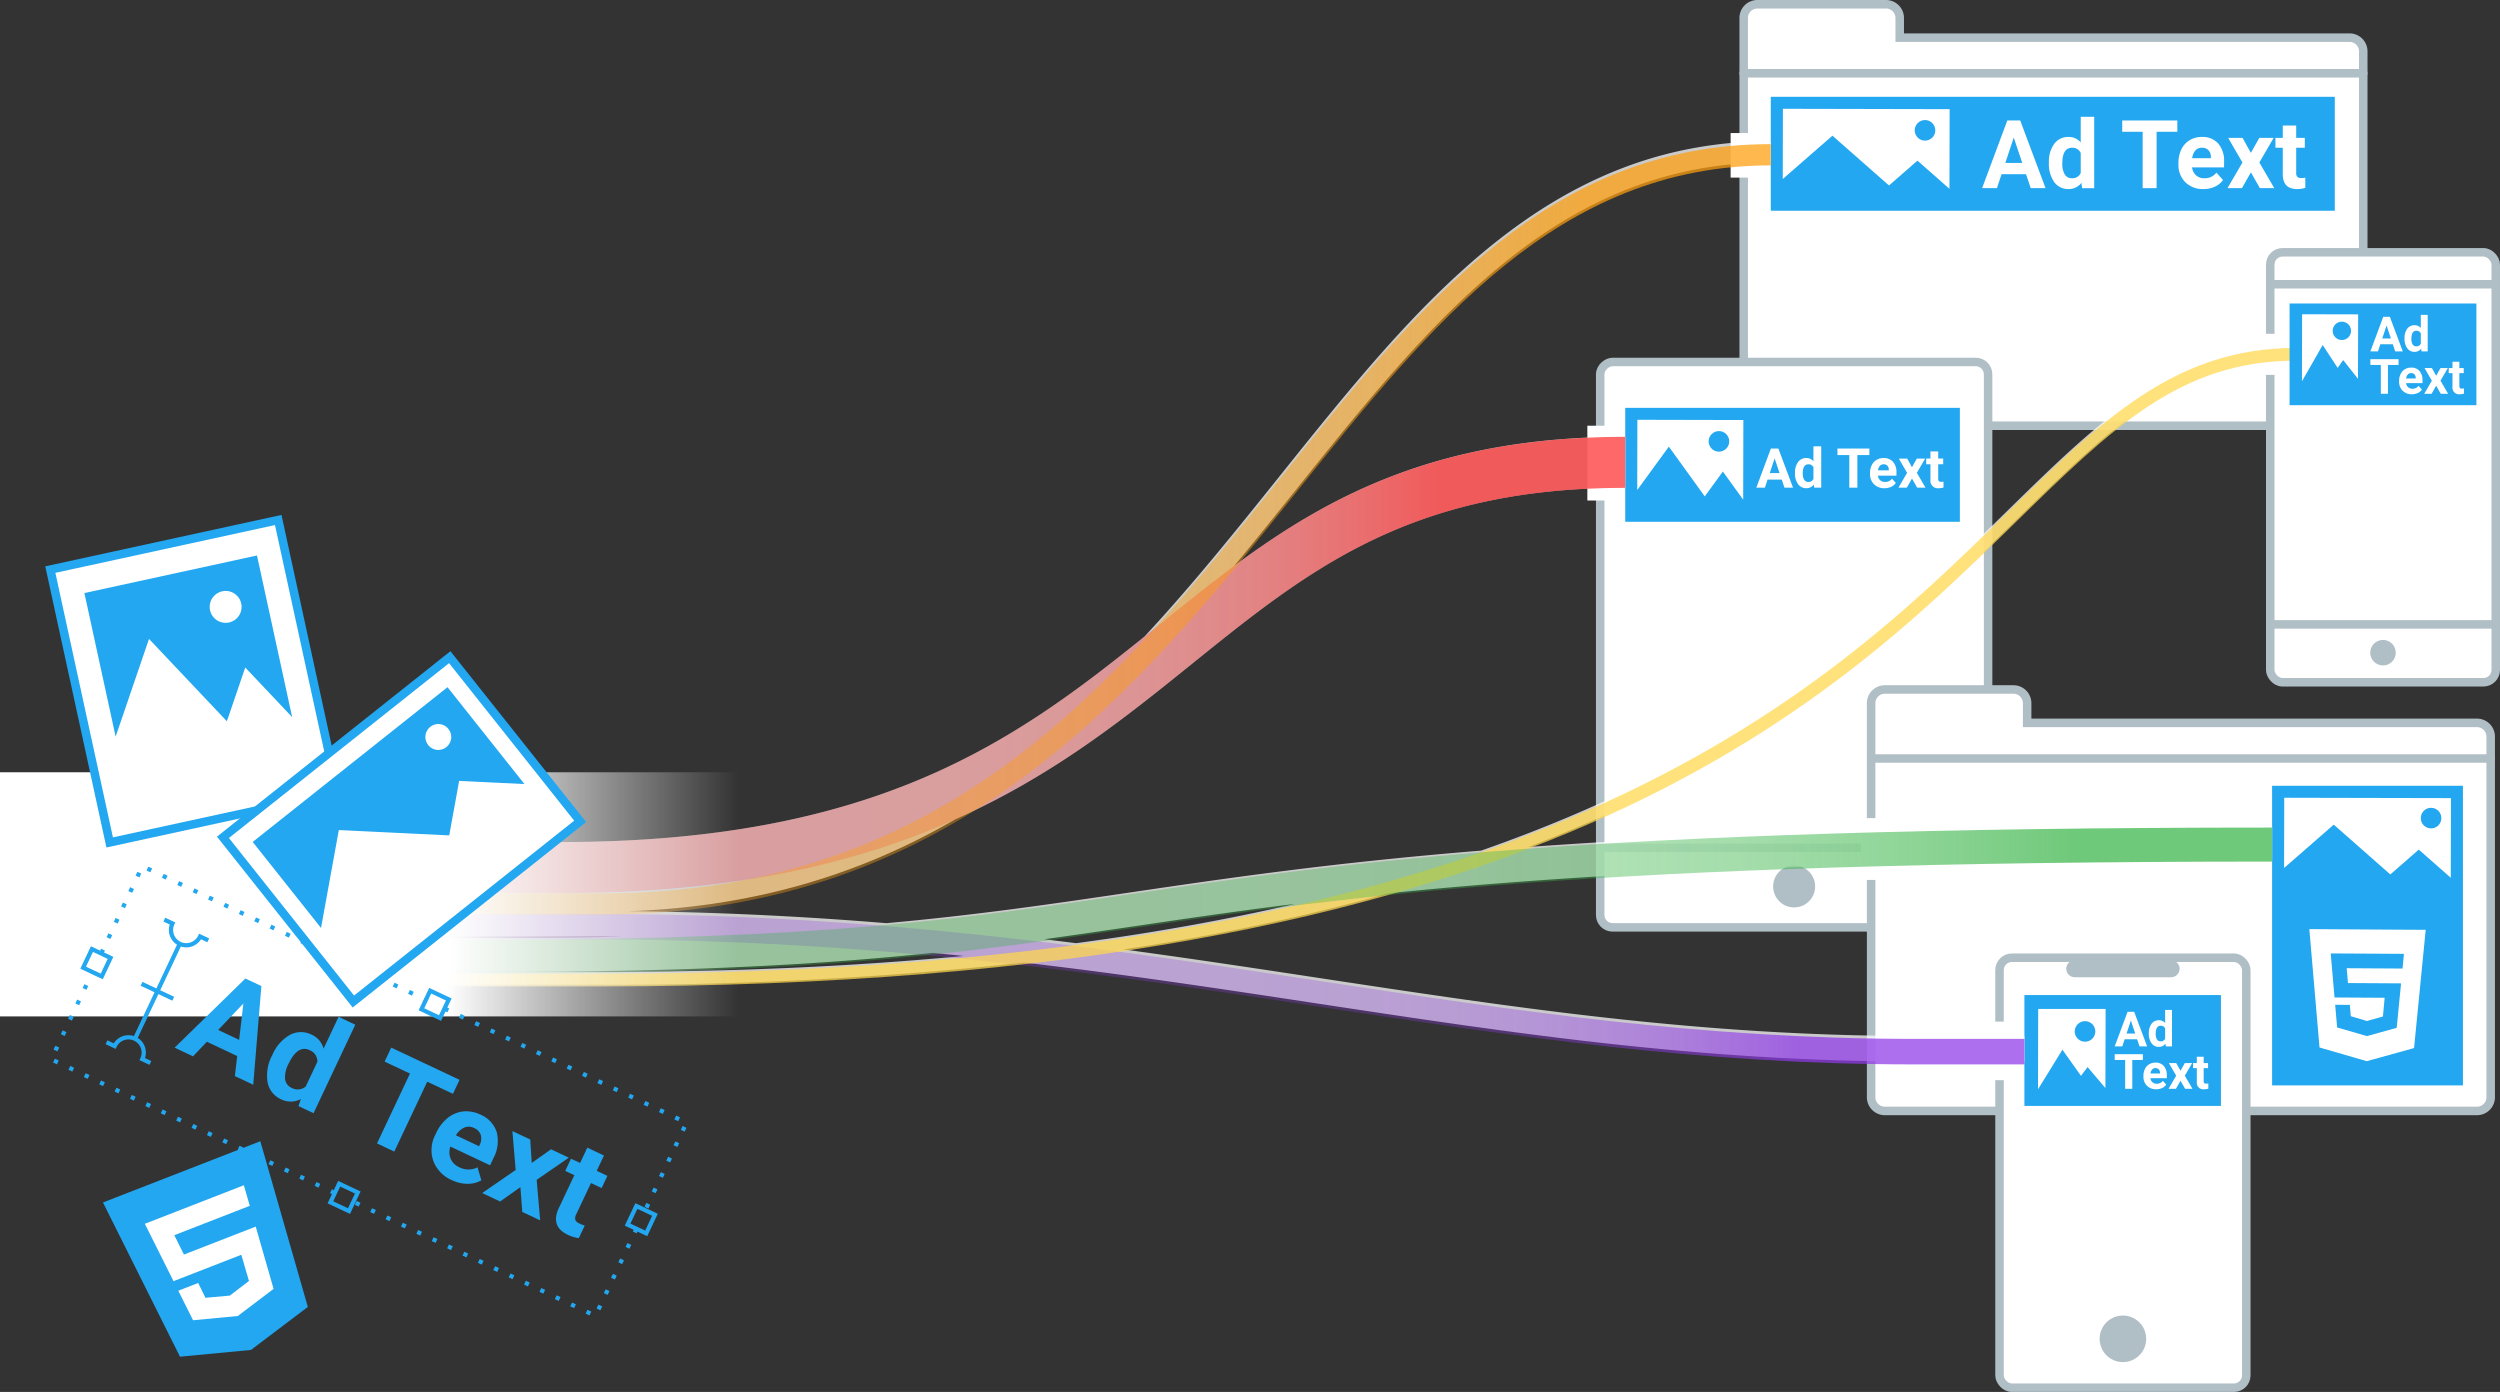 <svg xmlns="http://www.w3.org/2000/svg" xmlns:xlink="http://www.w3.org/1999/xlink" width="587.818" height="327.288" viewBox="0 0 587.818 327.288"><rect x="0" y="0" width="587.818" height="327.288" fill="#333333" stroke="none"/><defs><linearGradient id="a" x1="0.984" y1="0.5" x2="0.132" y2="0.5" gradientUnits="objectBoundingBox"><stop offset="0.111" stop-color="#ff3031"/><stop offset="0.116" stop-color="#ff3031" stop-opacity="0.98"/><stop offset="0.165" stop-color="#ff3031" stop-opacity="0.824"/><stop offset="0.217" stop-color="#ff3031" stop-opacity="0.686"/><stop offset="0.272" stop-color="#ff3031" stop-opacity="0.573"/><stop offset="0.331" stop-color="#ff3031" stop-opacity="0.486"/><stop offset="0.395" stop-color="#ff3031" stop-opacity="0.427"/><stop offset="0.469" stop-color="#ff3031" stop-opacity="0.392"/><stop offset="0.573" stop-color="#ff3031" stop-opacity="0.38"/></linearGradient><linearGradient id="b" x1="0.974" y1="0.5" x2="0.268" y2="0.5" gradientUnits="objectBoundingBox"><stop offset="0.115" stop-color="#903ae9"/><stop offset="0.152" stop-color="#903ae9" stop-opacity="0.863"/><stop offset="0.2" stop-color="#903ae9" stop-opacity="0.714"/><stop offset="0.25" stop-color="#903ae9" stop-opacity="0.592"/><stop offset="0.304" stop-color="#903ae9" stop-opacity="0.498"/><stop offset="0.363" stop-color="#903ae9" stop-opacity="0.431"/><stop offset="0.431" stop-color="#903ae9" stop-opacity="0.392"/><stop offset="0.528" stop-color="#903ae9" stop-opacity="0.38"/></linearGradient><linearGradient id="c" y1="0.5" x2="1" y2="0.5" gradientUnits="objectBoundingBox"><stop offset="0.337" stop-color="#ffd74c"/><stop offset="0.409" stop-color="#ffd74c"/><stop offset="0.942" stop-color="#ffd74c"/></linearGradient><linearGradient id="d" x1="0.989" y1="0.5" x2="0.168" y2="0.5" gradientUnits="objectBoundingBox"><stop offset="0.091" stop-color="#3ab549"/><stop offset="0.125" stop-color="#3ab549" stop-opacity="0.91"/><stop offset="0.195" stop-color="#3ab549" stop-opacity="0.753"/><stop offset="0.271" stop-color="#3ab549" stop-opacity="0.631"/><stop offset="0.354" stop-color="#3ab549" stop-opacity="0.545"/><stop offset="0.449" stop-color="#3ab549" stop-opacity="0.494"/><stop offset="0.584" stop-color="#3ab549" stop-opacity="0.478"/></linearGradient><linearGradient id="e" x1="0.942" y1="0.5" x2="0.194" y2="0.5" gradientUnits="objectBoundingBox"><stop offset="0.067" stop-color="#fe9e0c"/><stop offset="0.081" stop-color="#fe9e0c" stop-opacity="0.973"/><stop offset="0.159" stop-color="#fe9e0c" stop-opacity="0.835"/><stop offset="0.242" stop-color="#fe9e0c" stop-opacity="0.725"/><stop offset="0.331" stop-color="#fe9e0c" stop-opacity="0.639"/><stop offset="0.428" stop-color="#fe9e0c" stop-opacity="0.576"/><stop offset="0.539" stop-color="#fe9e0c" stop-opacity="0.541"/><stop offset="0.698" stop-color="#fe9e0c" stop-opacity="0.529"/></linearGradient><linearGradient id="f" x1="0.263" y1="0.5" x2="0.891" y2="0.5" gradientUnits="objectBoundingBox"><stop offset="0" stop-color="#fff"/><stop offset="0.442" stop-color="#fff"/><stop offset="1" stop-color="#fff" stop-opacity="0"/></linearGradient></defs><g transform="translate(-820.45 -1165.082)"><path d="M1267.125,1173.934v-4.626a3.226,3.226,0,0,0-3.226-3.226h-30.234a3.226,3.226,0,0,0-3.227,3.226v92.647a3.226,3.226,0,0,0,3.227,3.226h139.226a3.226,3.226,0,0,0,3.227-3.226V1177.16a3.227,3.227,0,0,0-3.227-3.226Z" fill="#fff" stroke="#b0bec5" stroke-miterlimit="10" stroke-width="2"/><line x2="145.68" transform="translate(1230.438 1182.309)" fill="none" stroke="#b0bec5" stroke-linecap="round" stroke-miterlimit="10" stroke-width="2"/><rect width="132.612" height="26.786" transform="translate(1236.809 1187.845)" fill="#22a7f0"/><path d="M1239.661,1190.661l-.037,16.514,11.678-10.19,13.3,11.709,6.691-5.839,7.527,6.627.042-18.734Z" fill="#fff"/><circle cx="2.419" cy="2.419" r="2.419" transform="matrix(0.71, -0.705, 0.705, 0.71, 1269.649, 1195.716)" fill="#22a7f0"/><rect width="132.941" height="91.205" rx="2.903" transform="translate(1287.906 1250.193) rotate(90)" fill="#fff" stroke="#b0bec5" stroke-miterlimit="10" stroke-width="2"/><circle cx="4.937" cy="4.937" r="4.937" transform="translate(1237.366 1368.569)" fill="#b0bec5"/><line x2="90.878" transform="translate(1196.7 1364.433)" fill="none" stroke="#b0bec5" stroke-linecap="round" stroke-miterlimit="10" stroke-width="2"/><rect width="78.678" height="26.786" transform="translate(1202.591 1260.979)" fill="#22a7f0"/><path d="M1205.443,1263.786l-.037,16.514,7.433-10.2,8.445,11.7,4.258-5.844,4.78,6.621.042-18.734Z" fill="#fff"/><circle cx="2.419" cy="2.419" r="2.419" transform="matrix(0.71, -0.705, 0.705, 0.71, 1221.194, 1268.849)" fill="#22a7f0"/><path d="M1297.089,1335.049v-4.626a3.226,3.226,0,0,0-3.226-3.226h-30.235a3.226,3.226,0,0,0-3.226,3.226v92.647a3.227,3.227,0,0,0,3.226,3.227h139.227a3.227,3.227,0,0,0,3.227-3.227v-84.794a3.227,3.227,0,0,0-3.227-3.227Z" fill="#fff" stroke="#b0bec5" stroke-miterlimit="10" stroke-width="2"/><line x2="145.68" transform="translate(1260.402 1343.424)" fill="none" stroke="#b0bec5" stroke-linecap="round" stroke-miterlimit="10" stroke-width="2"/><rect width="44.864" height="70.45" transform="translate(1354.684 1349.84)" fill="#22a7f0"/><path d="M1357.537,1352.656l-.037,16.514,11.678-10.19,13.3,11.709,6.691-5.839,7.527,6.627.042-18.734Z" fill="#fff"/><path d="M1377.116,1383.627l-13.681-.084,2.395,27.831,11.1,3.22,11.132-3.084,2.737-27.8Zm8.232,9.187-13.125-.08.3,3.489,12.481.076-1.027,10.45-7.014,1.945-6.99-2.031-.462-5.331,3.458.022.213,2.667,3.8,1.121,3.759-1.059.41-4.4-11.762-.071-.021.065-.9-10.421,17.217.1Z" fill="#fff"/><circle cx="2.419" cy="2.419" r="2.419" transform="matrix(0.71, -0.705, 0.705, 0.71, 1388.637, 1357.428)" fill="#22a7f0"/><rect width="58.021" height="101.1" rx="2.903" transform="translate(1290.593 1390.27)" fill="#fff" stroke="#b0bec5" stroke-miterlimit="10" stroke-width="2"/><line x2="22.651" transform="translate(1308.278 1392.856)" fill="none" stroke="#b0bec5" stroke-linecap="round" stroke-miterlimit="10" stroke-width="4"/><circle cx="5.473" cy="5.473" r="5.473" transform="translate(1314.131 1474.403)" fill="#b0bec5"/><rect width="46.211" height="26.067" transform="translate(1296.441 1399.047)" fill="#22a7f0"/><path d="M1299.683,1402.306l-.044,18.907,5.742-9.316,4.358,6.142,1.556-2.061,4.193,4.945.05-18.618Z" fill="#fff"/><circle cx="2.419" cy="2.419" r="2.419" transform="matrix(0.71, -0.705, 0.705, 0.71, 1307.274, 1407.586)" fill="#22a7f0"/><rect width="53.021" height="101.1" rx="2.903" transform="translate(1354.246 1224.405)" fill="#fff" stroke="#b0bec5" stroke-miterlimit="10" stroke-width="2"/><circle cx="3" cy="3" r="3" transform="translate(1377.756 1315.546)" fill="#b0bec5"/><line x2="52.583" transform="translate(1354.684 1231.915)" fill="none" stroke="#b0bec5" stroke-miterlimit="10" stroke-width="2"/><line x2="52.583" transform="translate(1354.684 1311.895)" fill="none" stroke="#b0bec5" stroke-miterlimit="10" stroke-width="2"/><path d="M1360.132,1249.494v-3c-28.17,0-45.552,17.017-67.559,38.561-25.452,24.915-58.41,57.17-123.884,80.029-35.315,2.885-59.618,6.465-82.508,9.839-18.578,2.738-35.946,5.3-57.318,7.222-19.055-1.565-39.156-2.6-60.735-2.812,30.686-1.012,55.659-9.234,76.844-21.562,23.188-10.334,39.979-23.879,55.711-36.574,27.544-22.225,51.331-41.42,101.908-41.42v-12c-43.467,0-69.148,13.468-91.928,30.346,5.065-6.1,9.971-12.221,14.792-18.239,31.554-39.393,61.358-76.6,111.354-76.6v-5c-52.4,0-82.931,38.118-115.257,78.475-10.326,12.892-20.749,25.9-32.048,38.036-30.135,24.226-62.836,48.279-137.307,48.279H822.45v22.213h137.3q3.539,0,7.02.032c-8.863.172-18.383.264-28.69.264H822.45v8H938.077c45.715,0,76.168-1.784,101.641-4.453q3.686.35,7.319.724c-25.573,2.416-53.885,3.757-85.344,3.757H822.45v3H961.693a879.552,879.552,0,0,0,99.481-5.211c23.941,2.788,46.508,6.215,68.745,9.593,46.293,7.031,90.02,13.672,140.55,13.672h25.972v-6h-25.972c-50.077,0-93.586-6.608-139.65-13.6-15.144-2.3-30.446-4.622-46.227-6.753a507.487,507.487,0,0,0,62.25-13.18c43.031-4.414,103.422-7.868,207.842-7.868v-8c-80.079,0-134.376,2.028-174.834,4.965,59.362-22.735,90.492-53.208,114.821-77.026C1317.031,1265.309,1333.186,1249.494,1360.132,1249.494ZM1073.457,1386.85q-3.737-.472-7.514-.928c7.154-.984,14.188-2.021,21.4-3.084,11.728-1.729,23.828-3.512,37.608-5.227C1109.306,1381.228,1092.2,1384.348,1073.457,1386.85Z" fill="#fff" opacity="0.74"/><rect width="6.041" height="10.474" transform="translate(1227.366 1196.366)" fill="#fff"/><rect width="6.041" height="17.585" transform="translate(1193.68 1265.181)" fill="#fff"/><rect width="6.041" height="9.653" transform="translate(1351.664 1243.572)" fill="#fff"/><rect width="6.041" height="14.539" transform="translate(1258.009 1357.44)" fill="#fff"/><rect width="6.041" height="13.765" transform="translate(1287.235 1405.296)" fill="#fff"/><path d="M952.2,1375.08H822.45v-12H952.2c77.48,0,109.747-26.036,140.951-51.216,28.093-22.668,54.628-44.08,109.443-44.08v12c-50.577,0-74.364,19.194-101.908,41.419C1069.387,1346.457,1033.915,1375.08,952.2,1375.08Z" opacity="0.73" fill="url(#a)"/><path d="M1296.441,1415.352h-25.972c-50.53,0-94.257-6.642-140.55-13.673-50.838-7.721-103.407-15.7-170.172-15.7H822.45v-6h137.3c67.218,0,120.014,8.019,171.072,15.774,46.064,7,89.573,13.6,139.65,13.6h25.972Z" opacity="0.73" fill="url(#b)"/><path d="M961.693,1397.014H822.45v-3H961.693c219.99,0,286.722-65.327,330.88-108.556,22.007-21.543,39.389-38.56,67.559-38.56v3c-26.946,0-43.1,15.815-65.461,37.7C1250.166,1331.171,1182.907,1397.014,961.693,1397.014Z" opacity="0.73" fill="url(#c)"/><path d="M938.077,1393.986H822.45v-8H938.077c75.787,0,109.3-4.939,148.1-10.659,49.813-7.342,106.273-15.664,268.5-15.664v8c-161.643,0-217.795,8.276-267.337,15.579C1048.232,1389.007,1014.45,1393.986,938.077,1393.986Z" opacity="0.73" fill="url(#d)"/><path d="M961.693,1380.134H822.45v-5H961.693c81.609,0,121.39-49.662,159.859-97.688,32.326-40.357,62.86-78.475,115.257-78.475v5c-50,0-79.8,37.208-111.354,76.6C1088.073,1327.24,1045.7,1380.134,961.693,1380.134Z" opacity="0.73" fill="url(#e)"/><rect width="194.678" height="57.405" transform="translate(820.45 1346.663)" fill="url(#f)"/><g transform="translate(44 9)"><path d="M800.25,1380.271l9.677-20.522,66.657,31.431" fill="none" stroke="#22a7f0" stroke-miterlimit="10" stroke-width="1" stroke-dasharray="1 3"/><path d="M855.169,1436.595l-66.657-31.431,9.677-20.522" fill="none" stroke="#22a7f0" stroke-miterlimit="10" stroke-width="1" stroke-dasharray="1 3"/><path d="M926.128,1444.961l-9.677,20.522-56.908-26.834" fill="none" stroke="#22a7f0" stroke-miterlimit="10" stroke-width="1" stroke-dasharray="1 3"/><path d="M880.958,1393.234l56.908,26.834-9.677,20.522" fill="none" stroke="#22a7f0" stroke-miterlimit="10" stroke-width="1" stroke-dasharray="1 3"/><line y1="22.344" x2="10.536" transform="translate(808.189 1377.983)" fill="none" stroke="#22a7f0" stroke-miterlimit="10" stroke-width="1"/><line x2="7.448" y2="3.512" transform="translate(809.733 1387.399)" fill="none" stroke="#22a7f0" stroke-miterlimit="10" stroke-width="1"/><path d="M815.089,1372.313l1.913.9a3.592,3.592,0,0,0,6.5,3.064l1.912.9" fill="none" stroke="#22a7f0" stroke-miterlimit="10" stroke-width="1"/><path d="M811.818,1406.008l-1.913-.9a3.591,3.591,0,0,0-6.5-3.064l-1.913-.9" fill="none" stroke="#22a7f0" stroke-miterlimit="10" stroke-width="1"/><path d="M832.221,1404.389l-7.125-3.36-3.27,3.426-4.321-2.038,16.641-16.259,3.764,1.775-1.916,23.2-4.321-2.037Zm-4.476-6.133,4.931,2.325,1-8.551Z" fill="#22a7f0"/><path d="M840.475,1404.159a9.768,9.768,0,0,1,4.111-4.734,5.515,5.515,0,0,1,5.164-.048,4.961,4.961,0,0,1,2.782,3.265l3.525-7.477,3.928,1.852-9.81,20.805-3.535-1.667.545-1.647a5.094,5.094,0,0,1-4.628.053,5.5,5.5,0,0,1-3.19-4A10.072,10.072,0,0,1,840.475,1404.159Zm3.784,2.125a6.431,6.431,0,0,0-.778,3.508,2.582,2.582,0,0,0,1.567,2.086,2.894,2.894,0,0,0,3.285-.331l2.739-5.81a2.852,2.852,0,0,0-1.807-2.731Q846.433,1401.669,844.259,1406.284Z" fill="#22a7f0"/><path d="M882.947,1413.27l-6.041-2.849-7.747,16.43-4.064-1.916,7.747-16.43-5.959-2.81,1.552-3.291,16.064,7.575Z" fill="#22a7f0"/><path d="M882.671,1433.553a7.948,7.948,0,0,1-4.316-4.452,7.772,7.772,0,0,1,.459-6.224l.179-.379a9.794,9.794,0,0,1,2.715-3.546,6.928,6.928,0,0,1,3.682-1.542,7.511,7.511,0,0,1,4.013.742,6.725,6.725,0,0,1,3.84,4.128,8.523,8.523,0,0,1-.809,6.192l-.753,1.6-9.332-4.4a4.014,4.014,0,0,0,.058,2.842,3.827,3.827,0,0,0,2.009,2.007,4.673,4.673,0,0,0,4.308.028l.908,3.061a6.5,6.5,0,0,1-3.3.819A8.649,8.649,0,0,1,882.671,1433.553ZM887.9,1421.3a2.7,2.7,0,0,0-2.262-.1,4.513,4.513,0,0,0-1.993,1.82l5.445,2.568.147-.313a3.221,3.221,0,0,0,.249-2.353A2.79,2.79,0,0,0,887.9,1421.3Z" fill="#22a7f0"/><path d="M901.475,1429.523l4.528-3.212,4.185,1.973-7.556,5.211.822,9.527-4.2-1.98-.444-5.837-4.771,3.378-4.213-1.986,7.873-5.426-.773-9.139,4.2,1.979Z" fill="#22a7f0"/><path d="M918.456,1427.779l-1.7,3.6,2.506,1.181-1.354,2.871-2.505-1.181-3.449,7.314a1.934,1.934,0,0,0-.239,1.311q.145.5,1.027.915a6.915,6.915,0,0,0,1.2.448l-1.4,2.966a8.907,8.907,0,0,1-2.536-.765q-4.118-1.943-2.239-6.139l3.724-7.9-2.14-1.009,1.353-2.872,2.141,1.01,1.7-3.6Z" fill="#22a7f0"/><rect width="4.833" height="4.833" transform="translate(877.6 1389.024) rotate(25.245)" fill="none" stroke="#22a7f0" stroke-miterlimit="10" stroke-width="1"/><rect width="4.833" height="4.833" transform="translate(856.199 1434.409) rotate(25.245)" fill="none" stroke="#22a7f0" stroke-miterlimit="10" stroke-width="1"/><rect width="4.833" height="4.833" transform="translate(798.064 1379.241) rotate(25.245)" fill="none" stroke="#22a7f0" stroke-miterlimit="10" stroke-width="1"/><rect width="4.833" height="4.833" transform="translate(926.078 1439.653) rotate(25.245)" fill="none" stroke="#22a7f0" stroke-miterlimit="10" stroke-width="1"/></g><g transform="translate(27 -4)"><rect width="54.846" height="65.651" transform="translate(805.279 1303.008) rotate(-12.276)" fill="#fff" stroke="#22a7f0" stroke-miterlimit="10" stroke-width="2"/><path d="M813.889,1308.905l6.858,31.518,7.532-22.06,18.311,19.361,4.316-12.639,10.364,10.958-7.78-35.755Z" fill="#22a7f0" stroke="#22a7f0" stroke-miterlimit="10" stroke-width="1"/><circle cx="4.251" cy="4.251" r="4.251" transform="translate(842.252 1307.526)" fill="#fff" stroke="#22a7f0" stroke-miterlimit="10" stroke-width="1"/></g><g transform="translate(16 5)"><rect width="68.104" height="49.303" transform="translate(856.869 1356.961) rotate(-38.462)" fill="#fff" stroke="#22a7f0" stroke-miterlimit="10" stroke-width="2"/><path d="M864.568,1358.127l15.067,18.968,4.066-22.368,25.959,1.258,2.33-12.816,14.693.712-17.092-21.517Z" fill="#22a7f0" stroke="#22a7f0" stroke-miterlimit="10" stroke-width="1"/><ellipse cx="3.548" cy="3.543" rx="3.548" ry="3.543" transform="translate(903.58 1336.487) rotate(-83.384)" fill="#fff" stroke="#22a7f0" stroke-miterlimit="10" stroke-width="1"/></g><g transform="translate(40.3 13)"><path d="M841.36,1420.414l-18.5,7.2h0l-18.5,7.2,18.109,36.264,16.692-1.59h0l13.369-10.112Z" transform="translate(0 0)" fill="#22a7f0"/><path d="M837.651,1430.937,814.369,1440l6.786,13.577-.007-.1,15.905-6.192,1.8,6.159-4.5,3.438-5.729.52-1.713-3.485-4.676,1.82,3.473,6.944,10.515-1,8.422-6.375-4.2-14.646-16.877,6.57-2.271-4.545,17.749-6.91Z" transform="translate(-0.164 -0.172)" fill="#fff"/></g><rect width="43.929" height="23.91" transform="translate(1358.792 1236.444)" fill="#22a7f0"/><path d="M1361.738,1238.97l-.039,15.77,4.876-8.531,3.523,5.374,1.294-1.84,3.486,4.414.044-15.158Z" fill="#fff"/><circle cx="2.159" cy="2.159" r="2.159" transform="matrix(0.71, -0.705, 0.705, 0.71, 1368.03, 1242.863)" fill="#22a7f0"/><path d="M1296.822,1206.043h-5.747l-1.093,3.278H1286.5l5.922-15.91h3.038l5.955,15.91h-3.486Zm-4.862-2.656h3.977l-2-5.955Z" fill="#fff"/><path d="M1302.2,1203.322a7.127,7.127,0,0,1,1.241-4.4,4.024,4.024,0,0,1,3.392-1.639,3.62,3.62,0,0,1,2.852,1.29v-6.032h3.169v16.784H1310l-.153-1.257a3.715,3.715,0,0,1-3.037,1.475,4.012,4.012,0,0,1-3.349-1.644A7.352,7.352,0,0,1,1302.2,1203.322Zm3.158.225a4.694,4.694,0,0,0,.579,2.557,1.887,1.887,0,0,0,1.683.889,2.111,2.111,0,0,0,2.065-1.24v-4.688a2.082,2.082,0,0,0-2.043-1.24Q1305.357,1199.825,1305.356,1203.547Z" fill="#fff"/><path d="M1332.4,1196.066h-4.873v13.255h-3.278v-13.255h-4.808v-2.655H1332.4Z" fill="#fff"/><path d="M1338.53,1209.539a5.805,5.805,0,0,1-4.234-1.595,5.672,5.672,0,0,1-1.633-4.251v-.306a7.141,7.141,0,0,1,.688-3.185,5.052,5.052,0,0,1,1.95-2.163,5.47,5.47,0,0,1,2.88-.76,4.9,4.9,0,0,1,3.818,1.53,6.216,6.216,0,0,1,1.394,4.338v1.289h-7.529a2.937,2.937,0,0,0,.923,1.858,2.794,2.794,0,0,0,1.951.7,3.411,3.411,0,0,0,2.852-1.322l1.551,1.737a4.726,4.726,0,0,1-1.923,1.568A6.292,6.292,0,0,1,1338.53,1209.539Zm-.36-9.714a1.972,1.972,0,0,0-1.525.637,3.3,3.3,0,0,0-.748,1.822h4.392v-.253a2.347,2.347,0,0,0-.568-1.629A2.031,2.031,0,0,0,1338.17,1199.825Z" fill="#fff"/><path d="M1349.687,1201.027l1.988-3.529h3.377l-3.366,5.791,3.508,6.032h-3.388l-2.109-3.716-2.1,3.716h-3.4l3.508-6.032-3.355-5.791h3.388Z" fill="#fff"/><path d="M1360.351,1194.591v2.907h2.022v2.316h-2.022v5.9a1.41,1.41,0,0,0,.251.939,1.261,1.261,0,0,0,.962.285,5.046,5.046,0,0,0,.929-.077v2.393a6.516,6.516,0,0,1-1.912.284q-3.323,0-3.388-3.354v-6.371h-1.726V1197.5h1.726v-2.907Z" fill="#fff"/><path d="M1239.386,1277.853h-3.328l-.633,1.9h-2.019l3.43-9.213h1.759l3.449,9.213h-2.018Zm-2.816-1.538h2.3l-1.158-3.449Z" fill="#fff"/><path d="M1242.5,1276.277a4.125,4.125,0,0,1,.718-2.55,2.33,2.33,0,0,1,1.965-.949,2.1,2.1,0,0,1,1.652.747v-3.494h1.835v9.72h-1.652l-.088-.727a2.155,2.155,0,0,1-1.76.854,2.323,2.323,0,0,1-1.939-.952A4.263,4.263,0,0,1,1242.5,1276.277Zm1.829.131a2.728,2.728,0,0,0,.335,1.481,1.094,1.094,0,0,0,.975.515,1.224,1.224,0,0,0,1.2-.719v-2.715a1.208,1.208,0,0,0-1.184-.718Q1244.33,1274.252,1244.329,1276.408Z" fill="#fff"/><path d="M1259.991,1272.075h-2.822v7.676h-1.9v-7.676h-2.784v-1.537h7.505Z" fill="#fff"/><path d="M1263.541,1279.878a3.361,3.361,0,0,1-2.452-.924,3.283,3.283,0,0,1-.946-2.462v-.177a4.133,4.133,0,0,1,.4-1.844,2.915,2.915,0,0,1,1.129-1.253,3.162,3.162,0,0,1,1.668-.44,2.84,2.84,0,0,1,2.211.886,3.6,3.6,0,0,1,.807,2.512v.747H1262a1.7,1.7,0,0,0,.535,1.076,1.615,1.615,0,0,0,1.129.405,1.976,1.976,0,0,0,1.652-.766l.9,1.006a2.753,2.753,0,0,1-1.114.908A3.657,3.657,0,0,1,1263.541,1279.878Zm-.209-5.626a1.143,1.143,0,0,0-.883.369,1.911,1.911,0,0,0-.433,1.055h2.544v-.146a1.364,1.364,0,0,0-.329-.944A1.182,1.182,0,0,0,1263.332,1274.252Z" fill="#fff"/><path d="M1270,1274.948l1.152-2.044h1.955l-1.949,3.354,2.032,3.493h-1.962l-1.222-2.151-1.215,2.151h-1.968l2.032-3.493-1.943-3.354h1.962Z" fill="#fff"/><path d="M1276.178,1271.221v1.683h1.171v1.342h-1.171v3.417a.815.815,0,0,0,.146.544.731.731,0,0,0,.557.165,2.965,2.965,0,0,0,.538-.044v1.385a3.759,3.759,0,0,1-1.108.165,1.746,1.746,0,0,1-1.961-1.943v-3.689h-1V1272.9h1v-1.683Z" fill="#fff"/><path d="M1383.069,1246.029h-2.94l-.558,1.676h-1.783l3.029-8.136h1.553l3.046,8.136h-1.783Zm-2.487-1.358h2.034l-1.022-3.046Z" fill="#fff"/><path d="M1385.818,1244.637a3.644,3.644,0,0,1,.635-2.252,2.057,2.057,0,0,1,1.735-.838,1.854,1.854,0,0,1,1.459.659v-3.084h1.62v8.583h-1.458l-.079-.642a1.9,1.9,0,0,1-1.553.754,2.051,2.051,0,0,1-1.713-.841A3.764,3.764,0,0,1,1385.818,1244.637Zm1.616.115a2.4,2.4,0,0,0,.3,1.309.965.965,0,0,0,.86.454,1.08,1.08,0,0,0,1.057-.634v-2.4a1.067,1.067,0,0,0-1.045-.634Q1387.433,1242.849,1387.434,1244.752Z" fill="#fff"/><path d="M1384.416,1250.892h-2.493v6.779h-1.676v-6.779h-2.459v-1.358h6.628Z" fill="#fff"/><path d="M1387.551,1257.783a2.969,2.969,0,0,1-2.166-.816,2.9,2.9,0,0,1-.835-2.174v-.156a3.652,3.652,0,0,1,.352-1.63,2.586,2.586,0,0,1,1-1.106,2.8,2.8,0,0,1,1.472-.388,2.507,2.507,0,0,1,1.953.782,3.18,3.18,0,0,1,.713,2.219v.659h-3.851a1.5,1.5,0,0,0,.473.95,1.428,1.428,0,0,0,1,.358,1.745,1.745,0,0,0,1.459-.677l.793.889a2.425,2.425,0,0,1-.983.8A3.228,3.228,0,0,1,1387.551,1257.783Zm-.185-4.968a1.008,1.008,0,0,0-.779.325,1.69,1.69,0,0,0-.383.932h2.247v-.129a1.21,1.21,0,0,0-.291-.834A1.043,1.043,0,0,0,1387.366,1252.815Z" fill="#fff"/><path d="M1393.257,1253.429l1.017-1.8H1396l-1.722,2.962,1.794,3.085h-1.732l-1.079-1.9-1.073,1.9h-1.738l1.794-3.085-1.715-2.962h1.732Z" fill="#fff"/><path d="M1398.711,1250.138v1.486h1.034v1.185h-1.034v3.018a.716.716,0,0,0,.129.48.642.642,0,0,0,.491.146,2.583,2.583,0,0,0,.475-.039v1.223a3.314,3.314,0,0,1-.978.146,1.542,1.542,0,0,1-1.732-1.716v-3.258h-.883v-1.185h.883v-1.486Z" fill="#fff"/><path d="M1322.952,1409.446h-2.94l-.559,1.677h-1.783l3.029-8.137h1.554l3.046,8.137h-1.783Zm-2.487-1.358h2.034l-1.023-3.045Z" fill="#fff"/><path d="M1325.7,1408.055a3.64,3.64,0,0,1,.634-2.252,2.06,2.06,0,0,1,1.736-.839,1.851,1.851,0,0,1,1.458.66v-3.085h1.621v8.584h-1.459l-.078-.643a1.9,1.9,0,0,1-1.554.755,2.051,2.051,0,0,1-1.712-.842A3.754,3.754,0,0,1,1325.7,1408.055Zm1.615.115a2.408,2.408,0,0,0,.3,1.308.965.965,0,0,0,.861.454,1.08,1.08,0,0,0,1.056-.634v-2.4a1.065,1.065,0,0,0-1.045-.635Q1327.315,1406.266,1327.316,1408.17Z" fill="#fff"/><path d="M1324.3,1414.31h-2.492v6.778h-1.677v-6.778h-2.459v-1.358h6.628Z" fill="#fff"/><path d="M1327.433,1421.2a2.968,2.968,0,0,1-2.165-.816,2.9,2.9,0,0,1-.836-2.174v-.156a3.651,3.651,0,0,1,.353-1.629,2.581,2.581,0,0,1,1-1.107,2.8,2.8,0,0,1,1.473-.388,2.511,2.511,0,0,1,1.953.782,3.18,3.18,0,0,1,.712,2.219v.659h-3.85a1.5,1.5,0,0,0,.472.95,1.426,1.426,0,0,0,1,.358,1.742,1.742,0,0,0,1.458-.676l.794.888a2.42,2.42,0,0,1-.984.8A3.224,3.224,0,0,1,1327.433,1421.2Zm-.184-4.968a1.012,1.012,0,0,0-.78.326,1.686,1.686,0,0,0-.382.931h2.246v-.129a1.2,1.2,0,0,0-.29-.833A1.041,1.041,0,0,0,1327.249,1416.232Z" fill="#fff"/><path d="M1333.139,1416.847l1.017-1.805h1.727l-1.721,2.962,1.794,3.084h-1.733l-1.078-1.9-1.073,1.9h-1.738l1.794-3.084-1.716-2.962h1.733Z" fill="#fff"/><path d="M1338.594,1413.555v1.487h1.033v1.184h-1.033v3.018a.719.719,0,0,0,.128.481.646.646,0,0,0,.492.145,2.583,2.583,0,0,0,.475-.039v1.224a3.325,3.325,0,0,1-.978.145,1.542,1.542,0,0,1-1.732-1.716v-3.258h-.883v-1.184h.883v-1.487Z" fill="#fff"/></g></svg>
